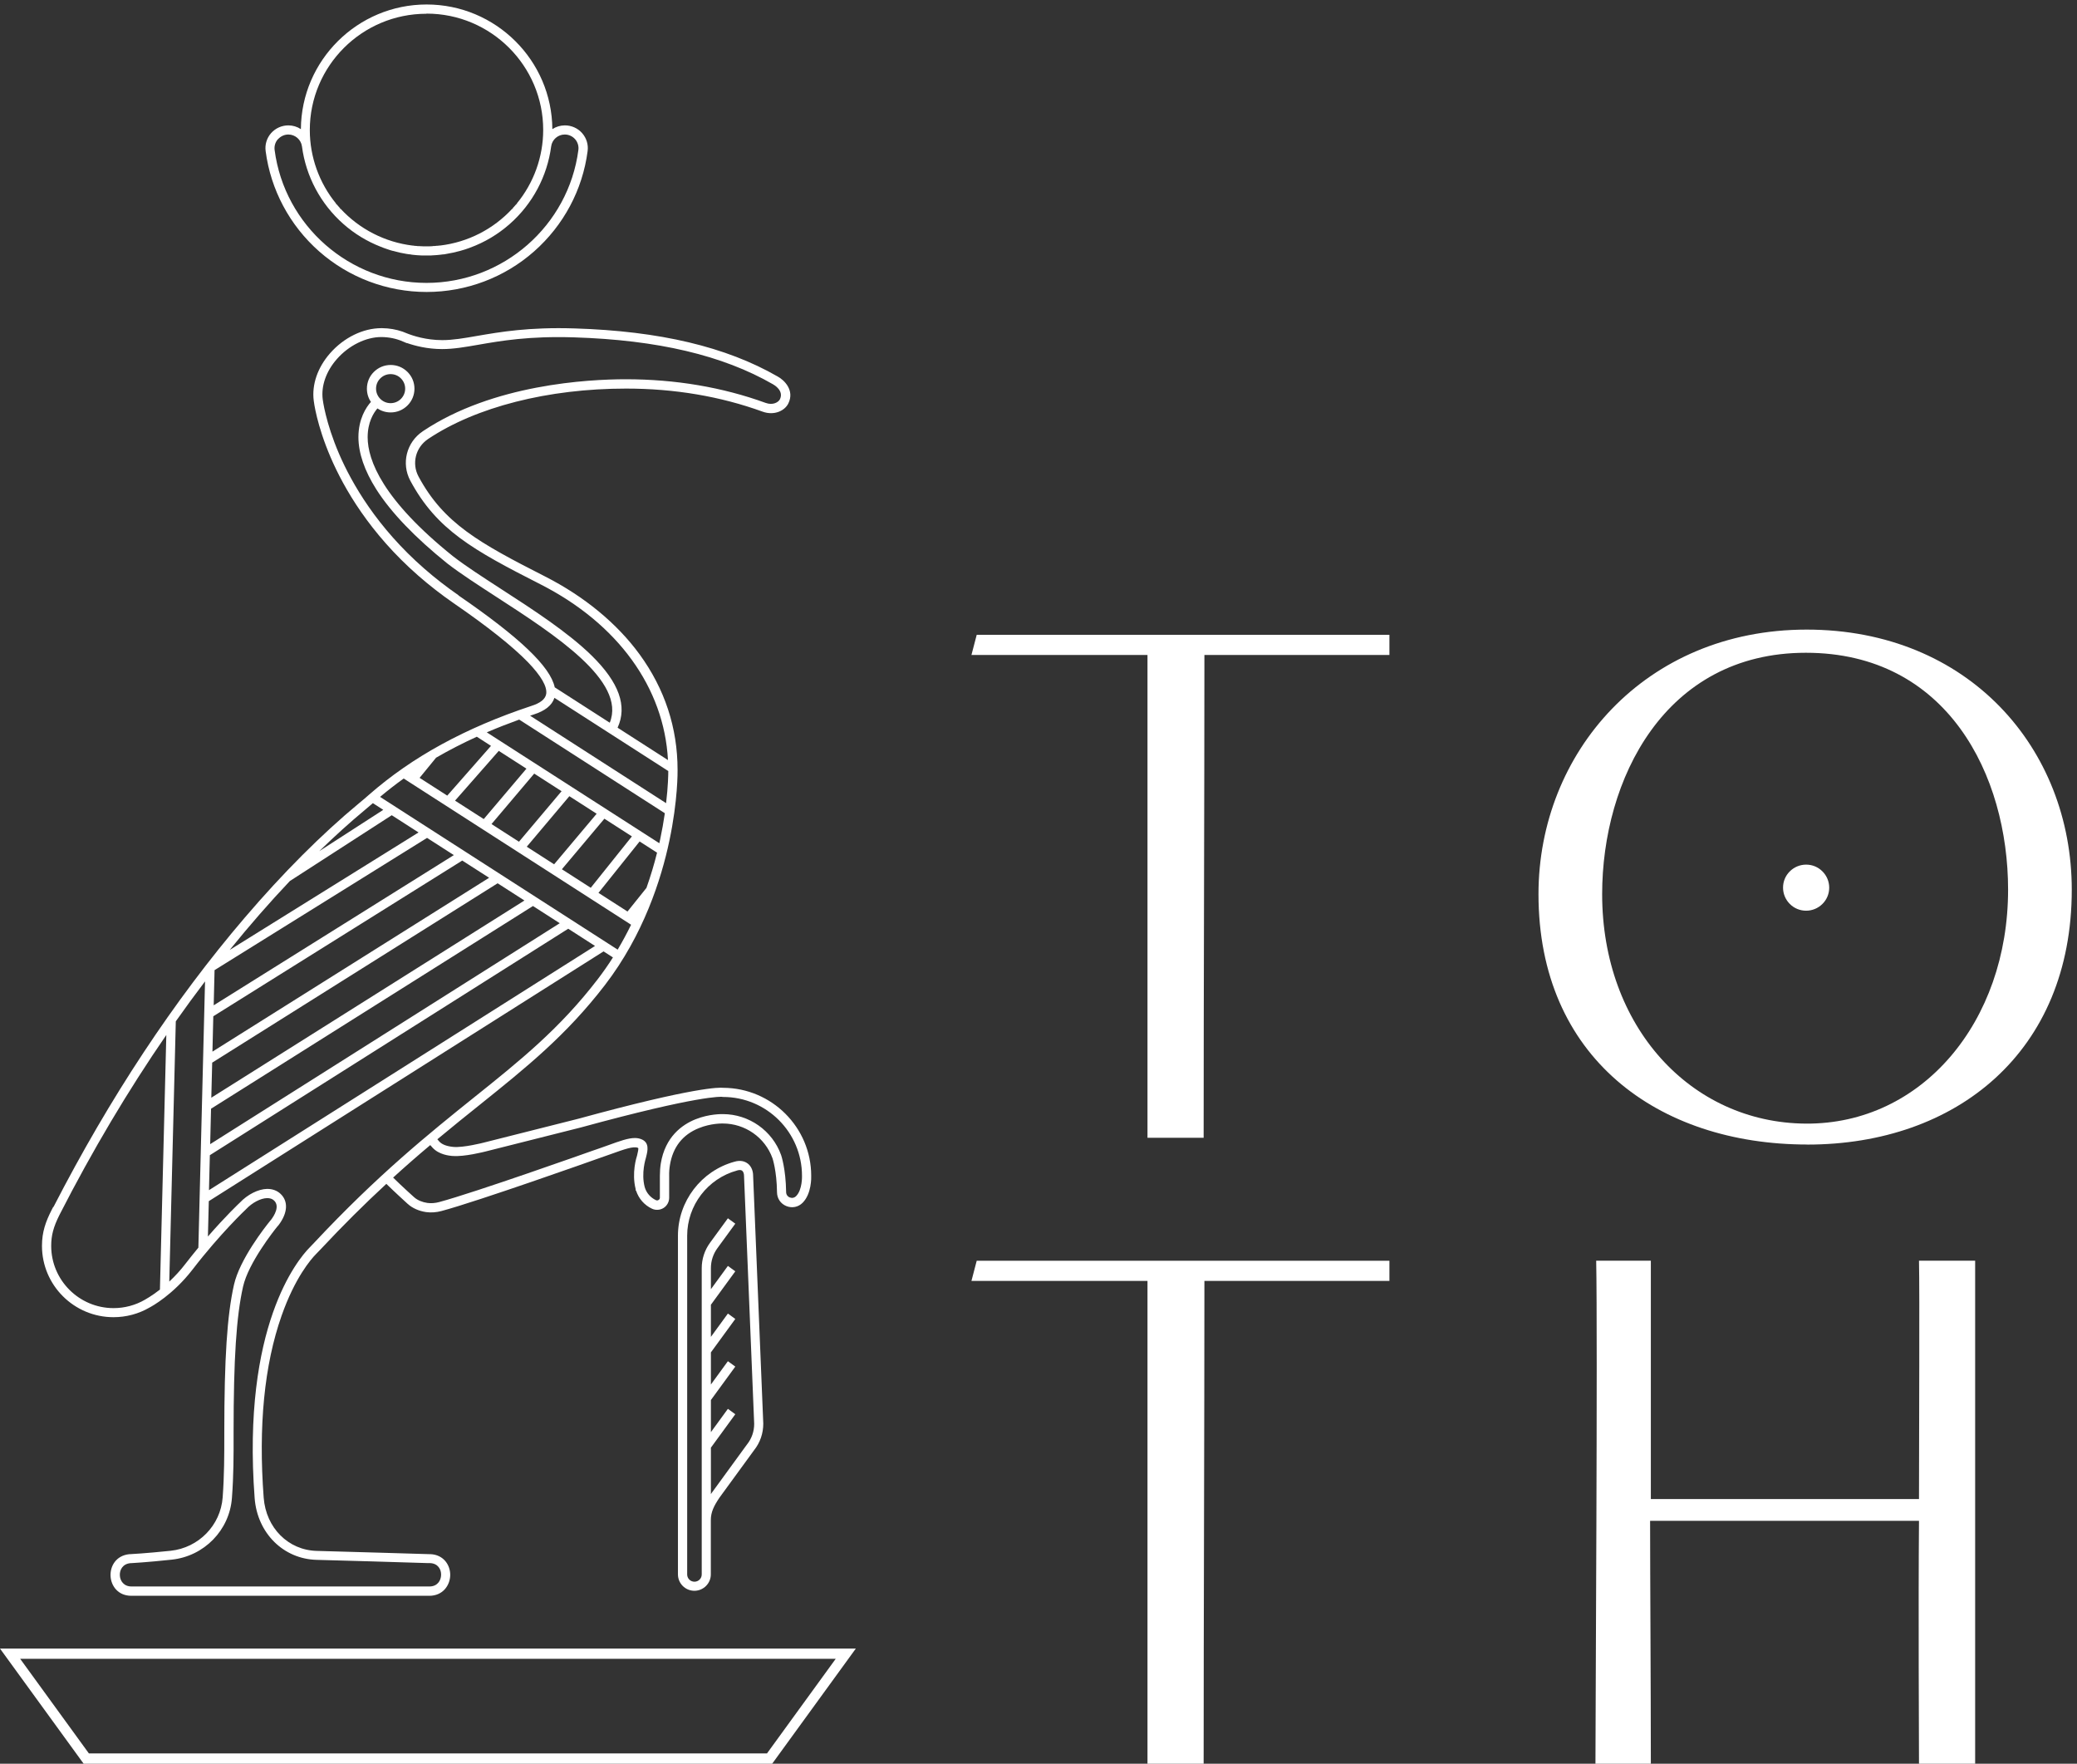 <svg xmlns="http://www.w3.org/2000/svg" width="106" height="90" viewBox="0 0 106 90" fill="none"><rect x="0" y="0" width="106" height="90" fill="#333333" stroke="none"/><g id="Group"><g id="Group_2"><path id="Vector" d="M58.562 58.059V33.422C58.601 33.422 51.566 33.422 49.578 33.422L49.847 32.393H70.909V33.422H61.467C61.467 40.782 61.428 50.737 61.428 58.059H58.562Z" fill="white"></path><path id="Vector_2" d="M92.24 58.404C84.594 58.404 78.517 53.941 78.517 45.629C78.517 38.422 83.944 32.128 92.201 32.128C100.459 32.128 105.733 38.191 105.733 45.402C105.733 53.679 99.844 58.407 92.24 58.407V58.404ZM102.483 45.399C102.483 39.562 99.386 33.31 92.163 33.31C84.94 33.31 81.766 39.795 81.766 45.629C81.766 52.379 86.278 57.299 92.163 57.337C98.087 57.376 102.483 52.149 102.483 45.399Z" fill="white"></path><g id="Group_3"><path id="Vector_3" d="M58.562 90V65.363C58.601 65.363 51.566 65.363 49.578 65.363L49.847 64.334H70.909V65.363H61.467C61.467 72.723 61.428 82.678 61.428 90H58.562Z" fill="white"></path><path id="Vector_4" d="M97.936 90C97.936 88.779 97.898 82.106 97.936 77.605H84.213C84.213 80.387 84.251 85.955 84.251 90H81.424C81.424 87.751 81.539 68.298 81.462 64.331H84.251V76.496H97.936C97.936 72.988 97.974 66.008 97.936 64.331H100.802V90H97.936Z" fill="white"></path></g><path id="Vector_5" d="M93.354 45.296C93.354 45.609 93.232 45.906 93.008 46.127C92.787 46.347 92.49 46.472 92.176 46.472C91.862 46.472 91.564 46.35 91.343 46.127C91.122 45.906 90.998 45.609 90.998 45.296C90.998 44.983 91.119 44.686 91.343 44.466C91.564 44.245 91.862 44.121 92.176 44.121C92.49 44.121 92.787 44.242 93.008 44.466C93.229 44.686 93.354 44.983 93.354 45.296Z" fill="white"></path></g><g id="Group_4"><path id="Vector_6" d="M4.268 90H39.409L43.677 84.125H0L4.268 90ZM39.143 89.476H4.537L1.028 84.646H42.652L39.143 89.476Z" fill="white"></path><path id="Vector_7" d="M16.285 12.826C17.799 14.161 19.749 14.899 21.773 14.899C23.796 14.899 25.746 14.164 27.261 12.826C28.762 11.5 29.733 9.685 29.989 7.711C30.034 7.379 29.931 7.046 29.71 6.794C29.489 6.542 29.166 6.398 28.83 6.398C28.602 6.398 28.378 6.465 28.189 6.59C28.167 3.079 25.298 0.229 21.773 0.229C18.247 0.229 15.379 3.079 15.356 6.59C15.167 6.465 14.943 6.398 14.716 6.398C14.38 6.398 14.059 6.542 13.835 6.794C13.614 7.046 13.512 7.379 13.557 7.711C13.816 9.685 14.783 11.5 16.285 12.826ZM21.773 0.695C25.052 0.695 27.722 3.357 27.722 6.631C27.722 8.002 27.242 9.337 26.367 10.395L26.396 10.442L26.355 10.411C26.332 10.439 26.31 10.465 26.284 10.493L26.159 10.634L26.185 10.682L26.147 10.647C25.18 11.695 23.873 12.362 22.464 12.529H22.442C22.404 12.535 22.368 12.538 22.33 12.541H22.288C22.256 12.548 22.224 12.551 22.192 12.554H22.119C22.096 12.56 22.074 12.56 22.051 12.564L21.907 12.57C21.811 12.57 21.712 12.57 21.616 12.57L21.472 12.564C21.449 12.564 21.427 12.564 21.405 12.56H21.331C21.299 12.554 21.267 12.551 21.235 12.548H21.193C21.155 12.541 21.12 12.538 21.081 12.532H21.059C19.653 12.362 18.344 11.695 17.377 10.647L17.325 10.669L17.364 10.634L17.239 10.493C17.216 10.468 17.194 10.439 17.172 10.414L17.12 10.433L17.162 10.401C16.291 9.343 15.811 8.005 15.811 6.638C15.811 3.363 18.478 0.702 21.76 0.702L21.773 0.695ZM14.188 7.104C14.322 6.954 14.514 6.864 14.716 6.864C15.065 6.864 15.366 7.126 15.411 7.471C15.612 8.998 16.362 10.404 17.524 11.43C18.084 11.925 18.725 12.315 19.423 12.589C19.468 12.605 19.509 12.624 19.554 12.64L19.586 12.653C19.621 12.666 19.653 12.679 19.688 12.688L19.743 12.707C19.768 12.717 19.794 12.723 19.82 12.733C19.845 12.743 19.871 12.749 19.896 12.759L19.948 12.775C19.98 12.784 20.012 12.794 20.047 12.803H20.06C20.29 12.87 20.521 12.921 20.748 12.957C20.796 12.963 20.838 12.969 20.88 12.976H20.908C20.944 12.985 20.982 12.989 21.017 12.995L21.062 13.001C21.094 13.005 21.129 13.008 21.161 13.011L21.219 13.017C21.248 13.017 21.28 13.024 21.308 13.024L21.459 13.033C21.491 13.033 21.52 13.033 21.552 13.037H21.613C21.715 13.04 21.821 13.04 21.923 13.037H21.984C22.016 13.037 22.045 13.033 22.077 13.03L22.227 13.021C22.256 13.021 22.288 13.017 22.317 13.014L22.375 13.008C22.407 13.008 22.442 13.001 22.474 12.998L22.519 12.992C22.554 12.989 22.593 12.982 22.628 12.979H22.66C22.701 12.969 22.74 12.963 22.781 12.957C23.018 12.918 23.249 12.867 23.473 12.806L23.495 12.8C23.527 12.79 23.559 12.781 23.591 12.771L23.72 12.733C23.745 12.723 23.771 12.717 23.796 12.707L23.851 12.688C23.886 12.675 23.918 12.666 23.953 12.653L23.985 12.64C24.735 12.366 25.417 11.957 26.015 11.43C27.178 10.404 27.927 8.998 28.129 7.471C28.173 7.126 28.474 6.864 28.823 6.864C29.025 6.864 29.217 6.951 29.352 7.104C29.483 7.254 29.544 7.455 29.518 7.653C29.012 11.519 25.679 14.436 21.766 14.436C17.854 14.436 14.521 11.522 14.015 7.653C13.989 7.455 14.05 7.254 14.181 7.104H14.188Z" fill="white"></path><path id="Vector_8" d="M2.718 61.583L2.626 61.762C2.337 62.334 2.142 62.858 2.142 63.574C2.142 65.583 3.778 67.215 5.792 67.215C6.439 67.215 7.073 67.046 7.627 66.724C7.745 66.663 8.834 66.072 9.833 64.775C11.245 62.941 12.545 61.717 12.558 61.705L12.567 61.695C12.875 61.369 13.301 61.145 13.63 61.139C13.781 61.136 13.903 61.178 13.992 61.267C14.293 61.561 13.986 62.043 13.838 62.238C13.835 62.245 13.826 62.251 13.819 62.261C13.806 62.273 13.794 62.289 13.781 62.305C13.525 62.621 12.231 64.263 11.94 65.564C11.591 67.123 11.447 69.308 11.447 73.106V73.285C11.447 74.221 11.447 75.282 11.364 76.41C11.258 77.838 10.137 78.985 8.703 79.135C7.422 79.269 6.654 79.307 6.647 79.307H6.605C5.911 79.378 5.619 79.93 5.642 80.419C5.664 80.908 6.007 81.432 6.705 81.432H21.91C22.596 81.432 22.964 80.905 22.977 80.384C22.986 79.87 22.644 79.336 21.968 79.307C21.949 79.307 21.927 79.307 21.904 79.307C21.863 79.307 17.284 79.167 16.169 79.141C14.713 79.106 13.573 77.966 13.457 76.422C13.182 72.771 13.489 69.647 14.37 67.142C15.055 65.187 15.881 64.248 16.118 64.005C16.195 63.925 16.278 63.842 16.362 63.752C17.476 62.561 18.574 61.468 19.717 60.411C20.166 60.852 20.7 61.334 20.803 61.43L20.812 61.436C21.043 61.65 21.385 61.8 21.747 61.852C22 61.887 22.269 61.867 22.532 61.797C24.392 61.299 30.306 59.2 30.363 59.178C30.664 59.075 30.937 58.98 31.18 58.89C31.865 58.644 32.32 58.481 32.55 58.571C32.579 58.58 32.602 58.59 32.528 58.9L32.512 58.97C32.483 59.053 32.23 59.855 32.441 60.679V60.74L32.467 60.769C32.598 61.168 32.89 61.5 33.274 61.679C33.466 61.769 33.687 61.752 33.866 61.641C34.046 61.526 34.151 61.331 34.151 61.117V60.018C34.145 59.813 34.161 59.628 34.19 59.452C34.34 58.535 34.837 57.9 35.666 57.568C36.287 57.315 36.863 57.331 36.889 57.331C38.029 57.331 39.044 58.047 39.425 59.107C39.425 59.114 39.642 59.74 39.655 60.845C39.658 61.158 39.841 61.427 40.132 61.545C40.424 61.663 40.741 61.599 40.962 61.376C41.42 60.919 41.404 60.091 41.4 59.999C41.4 57.532 39.383 55.52 36.911 55.51C36.729 55.488 35.49 55.453 29.518 57.088L24.654 58.315C24.654 58.315 23.64 58.574 23.134 58.526C22.801 58.494 22.564 58.404 22.426 58.258L22.32 58.136C23.082 57.5 23.803 56.922 24.498 56.366C26.861 54.469 28.9 52.83 30.869 50.271C32.845 47.702 33.748 44.856 34.158 42.92C34.603 40.824 34.58 39.351 34.58 39.291C34.58 37.141 33.927 35.157 32.643 33.393C31.487 31.809 29.816 30.432 27.805 29.41C24.453 27.703 22.644 26.704 21.36 24.317C21.004 23.653 21.209 22.835 21.837 22.41L21.85 22.4C24.29 20.768 27.972 19.829 31.952 19.829C34.427 19.829 36.77 20.225 38.925 21.008C39.511 21.218 40.049 20.963 40.232 20.589C40.565 19.915 40.02 19.391 39.687 19.212C37.055 17.698 33.668 16.893 29.323 16.759C26.982 16.685 25.519 16.941 24.344 17.142C23.684 17.257 23.118 17.356 22.573 17.356C21.747 17.356 21.078 17.136 20.751 17.005L20.55 16.925C20.217 16.81 19.864 16.749 19.506 16.746C19.493 16.746 19.477 16.746 19.464 16.746C18.529 16.746 17.549 17.225 16.845 18.027C16.208 18.752 15.904 19.634 16.013 20.455C16.019 20.503 16.157 21.675 16.88 23.352C17.549 24.905 18.869 27.212 21.36 29.387C21.917 29.873 22.516 30.339 23.143 30.774C24.882 31.968 26.159 32.984 26.941 33.789C27.616 34.489 27.93 35.032 27.876 35.406C27.834 35.674 27.581 35.879 27.098 36.029C23.745 37.144 21.046 38.62 18.846 40.543C18.683 40.687 18.507 40.84 18.321 40.99C16.403 42.581 14.444 44.543 12.494 46.824C8.879 51.05 5.594 56.021 2.728 61.593L2.718 61.583ZM23.089 58.986C23.678 59.043 24.725 58.772 24.77 58.762L29.637 57.535C35.723 55.871 36.812 55.967 36.857 55.97L36.883 55.977H36.902C39.124 55.977 40.93 57.782 40.93 59.999V60.008C40.93 60.008 40.955 60.714 40.629 61.037C40.539 61.126 40.421 61.149 40.305 61.104C40.19 61.056 40.12 60.954 40.12 60.829C40.104 59.644 39.873 58.97 39.864 58.941C39.418 57.695 38.227 56.855 36.898 56.852C36.831 56.852 36.191 56.836 35.486 57.12C34.808 57.395 33.95 58.008 33.725 59.363C33.693 59.564 33.677 59.775 33.677 60.005V61.104C33.684 61.155 33.658 61.203 33.613 61.232C33.569 61.261 33.517 61.264 33.472 61.241C33.194 61.11 32.986 60.868 32.903 60.577C32.71 59.855 32.96 59.104 32.96 59.098L32.983 59.005C33.053 58.721 33.156 58.296 32.723 58.13C32.624 58.091 32.515 58.072 32.4 58.072C32.057 58.072 31.631 58.226 31.023 58.446C30.78 58.532 30.511 58.631 30.213 58.73C29.97 58.817 24.235 60.852 22.413 61.34C22.208 61.395 22.006 61.411 21.814 61.385C21.561 61.35 21.315 61.248 21.155 61.11L21.129 61.088C21.129 61.088 20.543 60.564 20.063 60.091C20.668 59.539 21.289 58.995 21.959 58.433L22.077 58.567C22.404 58.922 22.919 58.973 23.086 58.989L23.089 58.986ZM32.999 45.3L32.025 46.514L30.543 45.562L32.643 42.939L33.533 43.511C33.383 44.118 33.2 44.718 32.995 45.3H32.999ZM27.264 39.476L28.66 40.374L26.486 42.952L25.084 42.051L27.264 39.476ZM24.686 41.795L23.223 40.856L25.455 38.316L26.867 39.224L24.686 41.798V41.795ZM29.057 40.629L30.45 41.524L28.279 44.105L26.883 43.207L29.057 40.629ZM30.847 41.779L32.249 42.68L30.149 45.303L28.676 44.357L30.847 41.776V41.779ZM23.403 30.378C22.791 29.953 22.205 29.499 21.661 29.023C19.24 26.911 17.959 24.672 17.309 23.17C16.608 21.544 16.474 20.397 16.471 20.388C16.381 19.698 16.643 18.947 17.191 18.324C17.799 17.631 18.67 17.199 19.458 17.199C19.471 17.199 19.48 17.199 19.49 17.199C19.864 17.206 20.226 17.279 20.562 17.426L20.764 17.512V17.503C21.18 17.647 21.814 17.813 22.564 17.813C23.15 17.813 23.736 17.71 24.414 17.592C25.57 17.391 27.008 17.142 29.3 17.215C33.565 17.349 36.883 18.132 39.447 19.608C39.511 19.643 40.017 19.937 39.803 20.375C39.726 20.528 39.444 20.694 39.076 20.56C36.87 19.758 34.468 19.353 31.942 19.353C30.018 19.353 25.154 19.611 21.581 22.004L21.568 22.014C20.742 22.573 20.473 23.653 20.94 24.528C22.288 27.039 24.145 28.068 27.584 29.818C31.529 31.825 33.895 35.09 34.09 38.786L31.519 37.134C32.025 36.029 31.593 34.828 30.203 33.46C28.98 32.259 27.181 31.096 25.596 30.071C24.661 29.464 23.777 28.895 23.118 28.384C19.525 25.499 18.766 23.49 18.763 22.314C18.763 21.55 19.061 21.075 19.262 20.841C19.461 20.976 19.695 21.046 19.938 21.046C20.262 21.046 20.566 20.921 20.796 20.691C21.027 20.461 21.152 20.158 21.152 19.835C21.152 19.512 21.027 19.209 20.796 18.979C20.566 18.749 20.262 18.624 19.938 18.624C19.615 18.624 19.311 18.749 19.08 18.979C18.849 19.206 18.725 19.512 18.725 19.835C18.725 20.078 18.795 20.311 18.93 20.509C18.68 20.79 18.296 21.375 18.292 22.301C18.292 23.119 18.6 24.017 19.205 24.972C19.957 26.151 21.174 27.422 22.826 28.751C23.502 29.275 24.395 29.85 25.34 30.464C28.301 32.38 31.98 34.761 31.119 36.879L28.311 35.074C28.093 34.026 26.531 32.534 23.399 30.384L23.403 30.378ZM19.192 19.832C19.192 19.634 19.269 19.445 19.41 19.308C19.551 19.167 19.736 19.091 19.935 19.091C20.133 19.091 20.322 19.167 20.46 19.308C20.601 19.448 20.678 19.634 20.678 19.832C20.678 20.03 20.601 20.215 20.46 20.356C20.319 20.496 20.133 20.573 19.935 20.573C19.736 20.573 19.551 20.496 19.41 20.356C19.269 20.215 19.192 20.03 19.192 19.832ZM27.229 36.463C27.815 36.278 28.173 35.994 28.295 35.61L34.106 39.345C34.106 39.514 34.097 40.118 33.994 40.984L27.053 36.521C27.11 36.502 27.168 36.483 27.229 36.463ZM26.496 36.719L33.93 41.498C33.866 41.942 33.786 42.389 33.693 42.827C33.681 42.894 33.665 42.961 33.649 43.029L24.843 37.371C25.372 37.144 25.926 36.927 26.492 36.722L26.496 36.719ZM22.256 38.664C22.91 38.284 23.608 37.926 24.334 37.594L25.058 38.061L22.826 40.6L21.414 39.693L22.256 38.664ZM20.604 39.728L32.208 47.188C31.996 47.622 31.766 48.05 31.523 48.459L19.397 40.664C19.781 40.342 20.188 40.025 20.601 39.728H20.604ZM18.609 41.342C18.763 41.214 18.913 41.086 19.029 40.984L19.56 41.326L16.294 43.434C17.092 42.658 17.87 41.955 18.609 41.342ZM14.793 44.958L19.993 41.6L21.36 42.479L11.722 48.475C12.727 47.233 13.758 46.051 14.793 44.958ZM10.947 49.507L21.795 42.757L23.162 43.635L10.906 51.3L10.95 49.507H10.947ZM10.886 51.859L23.591 43.913L24.962 44.792L10.842 53.664L10.886 51.855V51.859ZM10.829 54.226L25.397 45.073L26.765 45.952L10.784 56.015L10.829 54.226ZM10.771 56.577L27.2 46.233L28.567 47.111L10.726 58.385L10.771 56.577ZM10.71 58.948L29 47.392L30.367 48.271L10.665 60.733L10.71 58.948ZM10.653 61.296L30.802 48.549L31.282 48.856C31.036 49.245 30.77 49.622 30.498 49.977C28.564 52.494 26.544 54.117 24.203 55.992C21.898 57.845 19.282 59.944 16.025 63.426C15.945 63.513 15.865 63.596 15.789 63.672C15.206 64.267 12.337 67.669 12.996 76.448C13.131 78.234 14.463 79.556 16.163 79.598C17.133 79.62 20.761 79.729 21.85 79.764H21.898C21.92 79.764 21.936 79.764 21.952 79.764C22.346 79.78 22.519 80.077 22.512 80.365C22.506 80.659 22.32 80.956 21.917 80.956H6.711C6.317 80.956 6.128 80.671 6.116 80.387C6.103 80.106 6.263 79.802 6.657 79.767H6.682C6.711 79.764 7.476 79.726 8.76 79.588C10.419 79.413 11.716 78.087 11.837 76.435C11.924 75.288 11.924 74.221 11.921 73.276V73.097C11.921 69.334 12.062 67.177 12.404 65.656C12.68 64.433 14.002 62.775 14.152 62.59C14.155 62.583 14.162 62.577 14.168 62.574C14.184 62.554 14.204 62.535 14.22 62.513C14.681 61.903 14.722 61.309 14.325 60.928C14.146 60.753 13.903 60.666 13.627 60.669C13.176 60.679 12.631 60.954 12.241 61.369C12.212 61.395 11.52 62.05 10.611 63.097L10.656 61.296H10.653ZM8.972 52.117C9.462 51.424 9.961 50.74 10.464 50.079L10.124 63.666C9.897 63.941 9.676 64.219 9.465 64.49C9.218 64.813 8.94 65.117 8.639 65.398L8.972 52.117ZM3.045 61.976C4.704 58.73 6.535 55.648 8.488 52.814L8.162 65.807C7.723 66.148 7.412 66.311 7.409 66.315L7.4 66.321C6.913 66.605 6.359 66.752 5.795 66.752C4.041 66.752 2.613 65.327 2.613 63.577C2.613 63.037 2.728 62.609 3.035 61.995L3.045 61.976Z" fill="white"></path><path id="Vector_9" d="M38.147 59.366C38.022 59.273 37.805 59.184 37.478 59.283C35.784 59.749 34.599 61.302 34.599 63.059V80.339C34.599 80.802 34.977 81.176 35.438 81.176C35.9 81.176 36.277 80.799 36.277 80.339V77.569C36.277 77.16 36.437 76.844 36.71 76.435L38.483 74.004C38.791 73.618 38.954 73.148 38.954 72.646L38.435 59.983C38.435 59.727 38.327 59.494 38.147 59.363V59.366ZM38.115 73.72L36.325 76.177C36.309 76.199 36.297 76.221 36.281 76.244V73.873L37.526 72.167L37.148 71.892L36.281 73.081V71.442L37.526 69.736L37.148 69.461L36.281 70.65V69.011L37.526 67.305L37.148 67.03L36.281 68.219V66.58L37.526 64.874L37.148 64.599L36.281 65.787V64.714C36.281 64.343 36.396 63.992 36.614 63.692L37.526 62.443L37.148 62.168L36.236 63.417C35.96 63.797 35.813 64.244 35.813 64.714V80.342C35.813 80.547 35.647 80.713 35.442 80.713C35.237 80.713 35.073 80.55 35.07 80.349V63.059C35.07 61.51 36.114 60.142 37.612 59.73C37.667 59.714 37.712 59.705 37.753 59.705C37.801 59.705 37.84 59.714 37.872 59.737C37.939 59.788 37.971 59.896 37.971 59.992L38.49 72.656C38.49 73.046 38.362 73.413 38.118 73.717L38.115 73.72Z" fill="white"></path></g></g></svg>